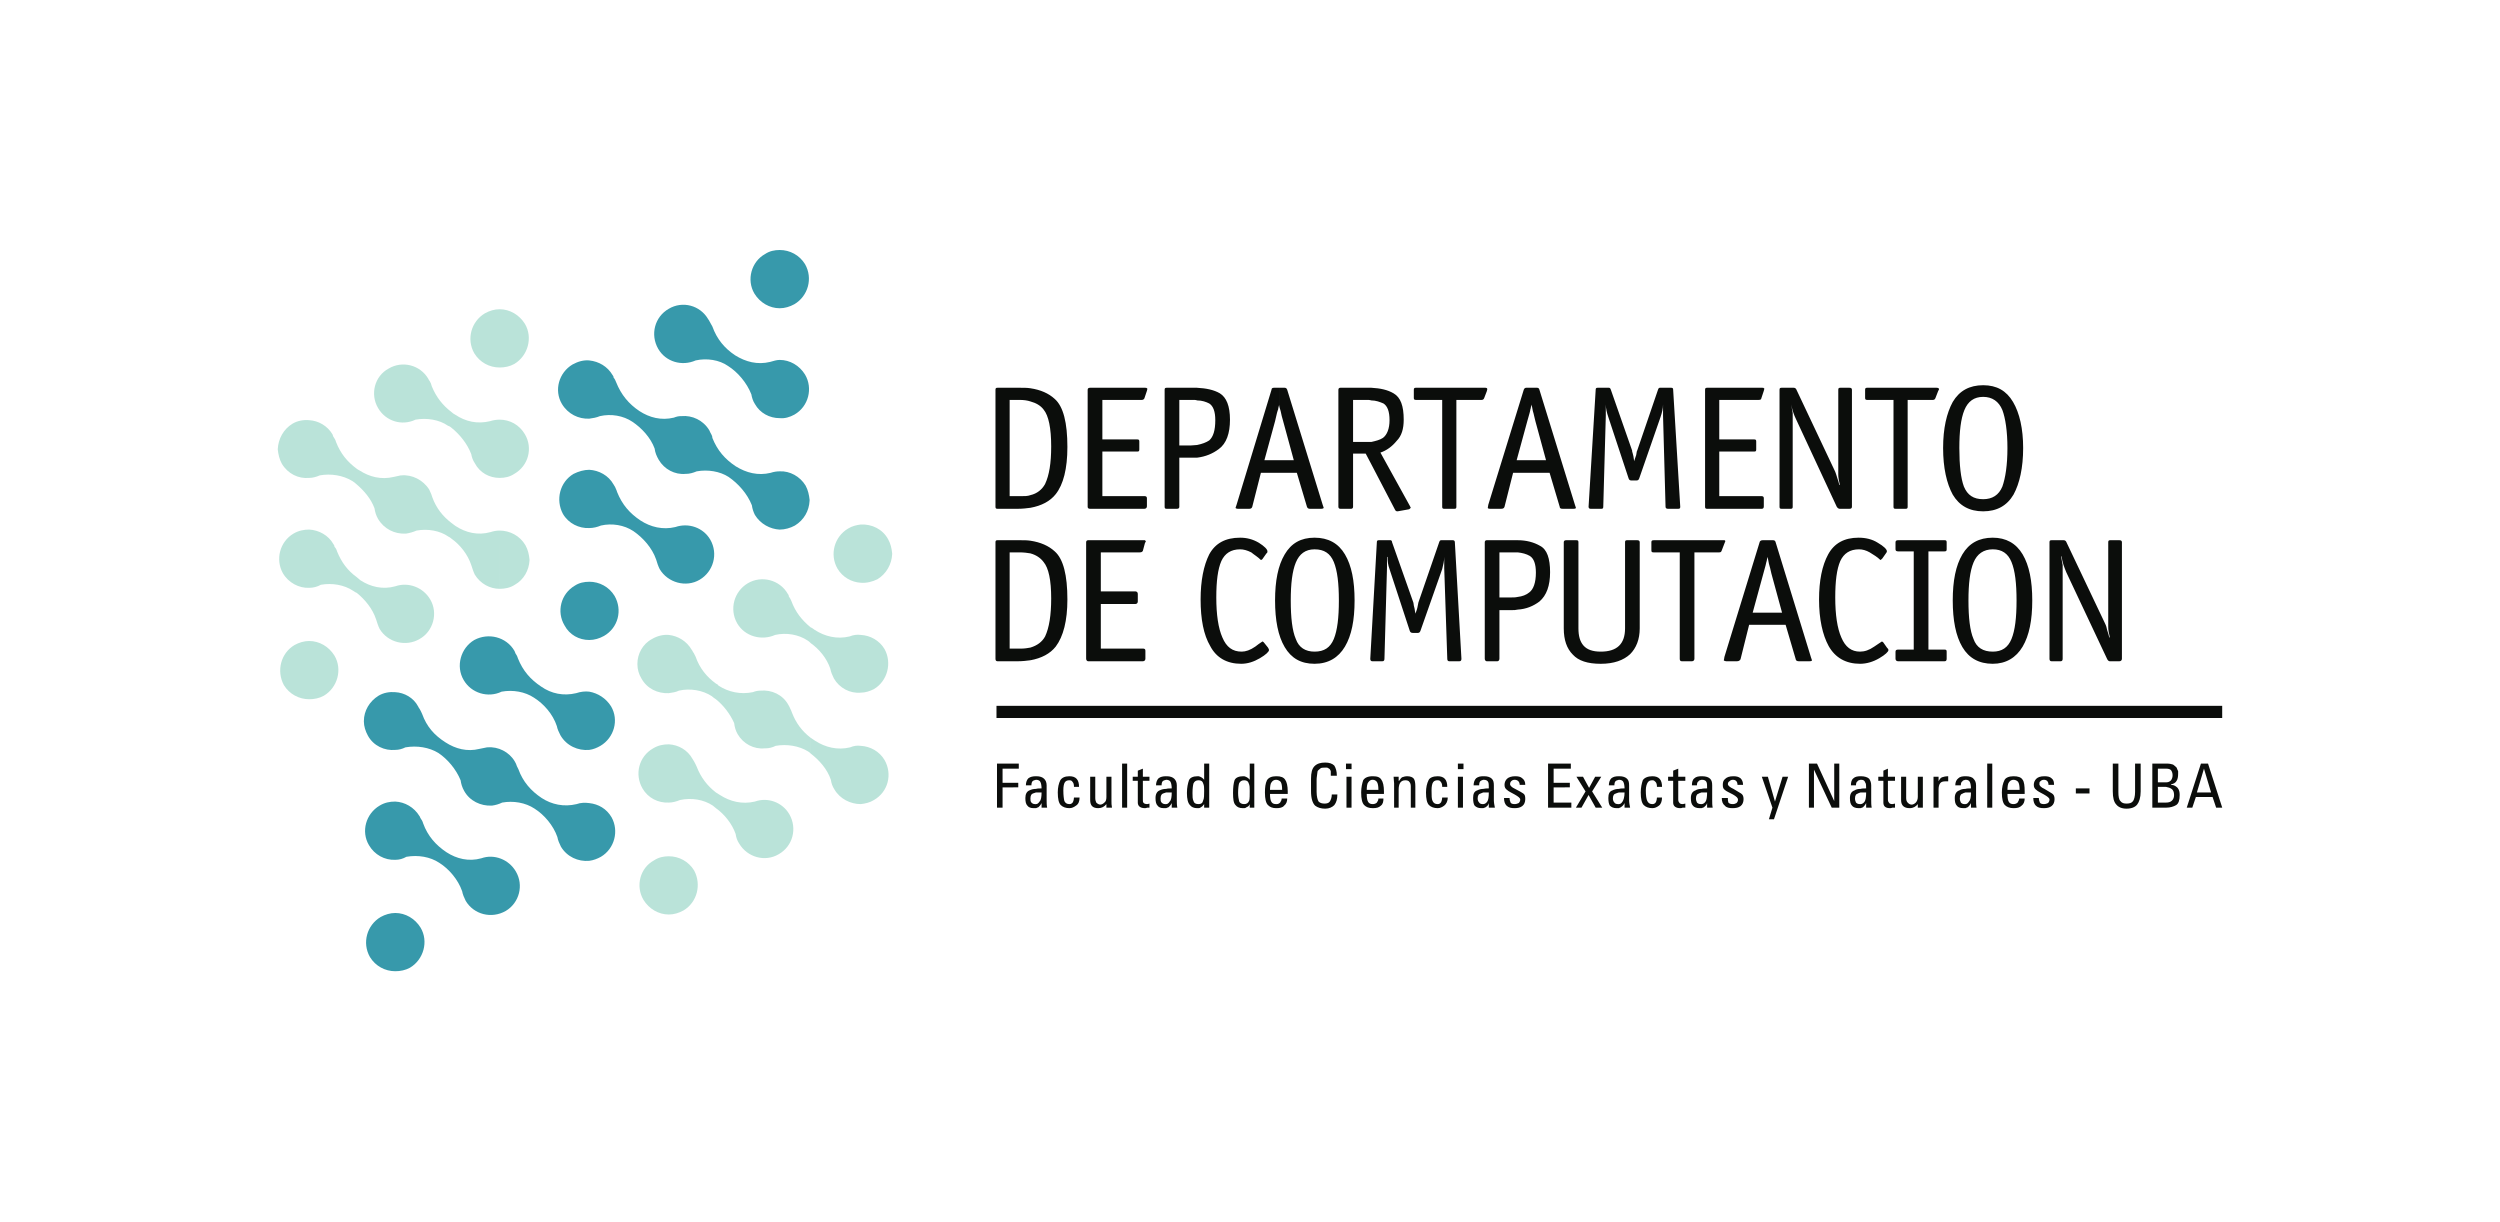 <svg width="450" height="220" viewBox="0 0 450 220" fill="none" xmlns="http://www.w3.org/2000/svg">
<path fill-rule="evenodd" clip-rule="evenodd" d="M89.932 95.503C91.757 95.503 93.579 96.421 94.585 98.15C95.035 98.969 95.219 99.791 95.311 100.702V100.887C95.219 102.615 94.305 104.348 92.664 105.259C91.845 105.808 90.843 105.989 89.936 105.989L89.932 95.503ZM89.932 86.023V75.537C91.757 75.537 93.486 76.452 94.493 78.184C95.945 80.647 95.127 83.836 92.575 85.293C91.757 85.843 90.843 86.023 89.932 86.023ZM89.932 66.15V55.663C91.757 55.663 93.486 56.67 94.493 58.306C95.945 60.77 95.035 64.051 92.575 65.512C91.757 65.969 90.843 66.15 89.932 66.15ZM88.291 95.779C88.84 95.599 89.382 95.503 89.932 95.503V105.989C88.199 105.989 86.469 105.078 85.467 103.437C85.194 102.892 85.01 102.25 84.825 101.705C84.191 99.791 82.819 98.059 81.271 96.963V94.139C81.543 94.323 81.724 94.504 82.001 94.684C83.822 95.872 86.012 96.421 88.291 95.779ZM89.932 55.663V66.15C88.106 66.15 86.377 65.235 85.371 63.594C83.915 61.047 84.825 57.857 87.288 56.393C88.106 55.936 89.017 55.663 89.932 55.663ZM89.932 75.537V86.023C88.106 86.023 86.377 85.112 85.467 83.38C85.102 82.834 84.917 82.284 84.825 81.743C84.095 79.825 82.731 78.184 81.271 77.001V74.172C81.452 74.353 81.724 74.537 81.909 74.626C83.822 75.906 85.921 76.359 88.199 75.813C88.749 75.633 89.382 75.537 89.932 75.537ZM81.271 96.963C81.09 96.783 80.902 96.69 80.725 96.598C79.172 95.503 76.987 95.142 74.981 95.503C74.339 95.779 73.705 95.96 73.067 96.052H72.974C71.057 96.144 69.144 95.233 68.053 93.409C67.687 92.771 67.503 92.129 67.41 91.495C66.777 89.762 65.501 88.305 64.221 87.207V84.382C64.314 84.475 64.498 84.567 64.679 84.659C66.504 85.843 68.598 86.388 70.877 85.843C71.334 85.751 71.699 85.658 72.153 85.566L72.244 85.57C74.159 85.386 76.168 86.388 77.259 88.121C77.352 88.394 77.532 88.671 77.624 88.94C77.717 89.124 77.717 89.305 77.809 89.49C78.535 91.495 79.718 92.951 81.271 94.139V96.963ZM81.271 74.172V77.001C81.09 76.817 80.902 76.724 80.633 76.632C79.08 75.537 76.802 75.176 74.796 75.537C72.333 76.724 69.416 75.813 68.053 73.443C66.592 70.979 67.41 67.698 69.966 66.334C72.429 64.874 75.615 65.692 77.078 68.155C77.167 68.34 77.255 68.52 77.352 68.609C77.532 68.885 77.624 69.159 77.717 69.523C78.535 71.529 79.718 72.985 81.271 74.172ZM64.221 106.719V103.895C64.406 104.076 64.679 104.256 64.863 104.441C66.68 105.624 68.875 106.174 71.15 105.532C73.52 104.713 76.168 105.721 77.443 107.902C78.9 110.366 77.985 113.647 75.526 115.019C73.067 116.475 69.781 115.653 68.325 113.19C68.053 112.649 67.868 112.006 67.687 111.461C67.049 109.543 65.681 107.902 64.221 106.719ZM64.221 87.207C63.949 86.934 63.675 86.753 63.399 86.573C61.758 85.566 59.575 85.205 57.566 85.566C56.928 85.843 56.291 86.023 55.652 86.023V75.633C57.293 75.721 58.934 76.632 59.849 78.184C59.937 78.365 59.937 78.549 60.029 78.638C60.21 78.915 60.394 79.183 60.482 79.552C61.305 81.647 62.492 83.106 64.221 84.382V87.207ZM64.221 103.895V106.719C63.949 106.631 63.768 106.447 63.584 106.354C61.943 105.259 59.752 104.898 57.751 105.259C57.112 105.624 56.382 105.808 55.652 105.808V95.322C57.386 95.414 59.115 96.329 60.029 97.966C60.117 98.059 60.21 98.243 60.21 98.424C60.394 98.604 60.575 98.88 60.667 99.246C61.486 101.252 62.581 102.708 64.221 103.895ZM55.652 125.863V115.38C57.478 115.38 59.206 116.383 60.21 118.024C61.67 120.487 60.76 123.768 58.297 125.229C57.478 125.686 56.563 125.863 55.652 125.863ZM55.652 86.023C53.739 86.208 51.825 85.297 50.73 83.471C50.276 82.653 50.093 81.739 50 80.921V80.828C50.093 79.006 51.003 77.274 52.644 76.267C53.554 75.725 54.65 75.537 55.652 75.633V86.023ZM55.652 95.322V105.808C53.831 105.897 51.917 104.898 50.911 103.165C49.543 100.702 50.361 97.513 52.824 96.052C53.739 95.503 54.741 95.322 55.652 95.322ZM55.652 115.38V125.863C53.831 125.863 52.098 124.952 51.095 123.315C49.727 120.76 50.546 117.57 53.009 116.11C53.831 115.653 54.741 115.38 55.652 115.38Z" fill="#BAE3D9"/>
<path fill-rule="evenodd" clip-rule="evenodd" d="M145.726 89.946V90.127C145.635 91.949 144.724 93.593 143.083 94.596C142.265 95.049 141.261 95.326 140.347 95.326V84.84C142.172 84.751 143.994 85.751 145 87.391C145.454 88.214 145.635 89.124 145.726 89.946ZM140.347 75.264V64.785C142.172 64.785 143.902 65.784 144.908 67.425C146.365 69.885 145.546 73.166 142.995 74.63C142.172 75.083 141.261 75.36 140.347 75.264ZM140.347 55.486V45C142.172 45 143.902 45.911 144.908 47.548C146.365 50.103 145.454 53.293 142.995 54.752C142.172 55.21 141.261 55.486 140.347 55.486ZM121.565 94.868C123.939 94.05 126.584 94.957 127.858 97.148C129.315 99.698 128.408 102.892 125.945 104.348C123.482 105.808 120.2 104.894 118.741 102.435C118.468 101.889 118.287 101.339 118.102 100.702C117.372 98.608 115.735 96.779 114.002 95.595C112.358 94.504 110.172 94.139 108.166 94.596C107.527 94.868 106.798 95.049 106.068 95.049V84.563C107.801 84.656 109.53 85.57 110.444 87.21C110.537 87.388 110.625 87.484 110.718 87.664C110.813 87.936 110.99 88.21 111.083 88.575C111.996 90.857 113.365 92.405 115.278 93.681C117.1 94.868 119.29 95.414 121.565 94.868ZM140.347 45V55.486C138.526 55.486 136.792 54.48 135.79 52.839C134.333 50.376 135.244 47.094 137.707 45.73C138.526 45.181 139.437 45 140.347 45ZM140.347 64.785C139.802 64.785 139.256 64.966 138.614 65.146C136.336 65.696 134.238 65.146 132.327 63.959C130.41 62.684 129.046 61.043 128.224 58.764C128.039 58.491 127.951 58.219 127.767 57.945C127.675 57.761 127.586 57.581 127.494 57.488C126.034 54.937 122.845 54.115 120.381 55.579C117.834 57.031 117.011 60.225 118.471 62.779C119.835 65.146 122.752 65.969 125.215 64.878C127.221 64.42 129.503 64.785 131.049 65.877C132.781 66.972 134.426 68.885 135.244 70.983C135.337 71.529 135.521 72.171 135.882 72.717C136.796 74.357 138.526 75.268 140.347 75.268V64.785ZM140.347 84.84C139.802 84.84 139.256 84.928 138.707 85.112C136.427 85.658 134.333 85.112 132.42 83.929C130.503 82.649 129.134 81.101 128.224 78.822C128.224 78.549 128.132 78.369 128.039 78.184C127.951 78 127.767 77.728 127.675 77.454C126.584 75.629 124.577 74.719 122.664 74.902H122.571C122.115 74.902 121.753 74.995 121.292 75.176C119.017 75.721 116.919 75.176 115.094 73.989C113.184 72.713 111.812 71.072 110.902 68.794C110.813 68.524 110.625 68.155 110.448 67.974C110.448 67.794 110.356 67.605 110.264 67.518C109.353 65.969 107.801 65.055 106.068 64.878V75.36C106.709 75.268 107.347 75.176 107.985 74.902C109.991 74.446 112.177 74.811 113.818 75.91C115.459 77.001 117.1 78.734 117.834 80.74C117.922 81.47 118.195 82.108 118.56 82.745C119.563 84.475 121.48 85.481 123.39 85.297H123.482C124.12 85.297 124.758 85.116 125.399 84.844C127.406 84.475 129.592 84.844 131.14 85.843C132.873 87.03 134.514 88.855 135.337 90.949C135.425 91.587 135.609 92.137 135.882 92.683C136.885 94.323 138.614 95.233 140.347 95.33V84.84ZM106.068 154.948V144.557C107.712 144.738 109.168 145.556 110.083 147.109C111.447 149.568 110.625 152.761 108.166 154.221C107.527 154.582 106.798 154.855 106.068 154.948ZM106.068 134.982V124.498C107.62 124.772 109.077 125.683 109.991 127.143C111.447 129.602 110.537 132.795 108.077 134.251C107.436 134.617 106.798 134.889 106.068 134.982ZM106.068 115.2C106.982 115.2 107.893 114.927 108.716 114.47C111.266 113.01 112.089 109.821 110.625 107.265C109.626 105.624 107.893 104.713 106.068 104.713V115.2ZM106.068 95.049C104.243 95.142 102.333 94.231 101.326 92.498C99.962 89.946 100.78 86.753 103.243 85.297C104.154 84.84 105.157 84.563 106.068 84.563V95.049ZM106.068 64.874V75.36C104.154 75.452 102.24 74.534 101.145 72.713C99.685 70.254 100.6 67.06 103.062 65.603C104.062 65.055 105.068 64.785 106.068 64.874ZM106.068 104.717V115.2C104.243 115.2 102.514 114.286 101.603 112.552C100.143 110.093 100.965 106.904 103.427 105.443C104.243 104.894 105.161 104.717 106.068 104.717ZM106.068 124.498C105.338 124.407 104.519 124.498 103.697 124.772C101.422 125.317 99.232 124.86 97.41 123.585C95.493 122.309 94.125 120.76 93.215 118.481C93.122 118.116 92.941 117.84 92.761 117.567C92.761 117.479 92.669 117.298 92.576 117.114C91.116 114.651 87.923 113.832 85.372 115.2C82.912 116.656 82.001 119.938 83.458 122.401C84.83 124.772 87.835 125.683 90.294 124.498C92.304 124.133 94.493 124.498 96.134 125.594C97.864 126.689 99.508 128.511 100.234 130.701C100.327 131.243 100.6 131.792 100.873 132.341C101.968 134.251 104.062 135.166 106.068 134.982V124.498ZM106.068 144.557V154.948C104.062 155.132 102.056 154.221 100.965 152.396C100.692 151.85 100.415 151.209 100.327 150.663C99.597 148.565 97.956 146.651 96.223 145.556C94.582 144.464 92.392 144.1 90.386 144.464C89.841 144.738 89.203 144.922 88.565 145.01H88.472C86.563 145.099 84.553 144.192 83.55 142.366C83.185 141.729 83.001 141.091 82.912 140.453C82.094 138.447 80.542 136.622 78.901 135.531C77.26 134.524 75.073 134.159 72.975 134.524C72.426 134.801 71.792 134.982 71.15 134.982V124.591C72.791 124.679 74.432 125.59 75.254 127.143C75.347 127.324 75.438 127.508 75.527 127.596C75.708 127.872 75.803 128.142 75.984 128.511C76.803 130.789 78.171 132.337 80.177 133.617C82.001 134.801 84.1 135.347 86.287 134.801C86.74 134.708 87.196 134.617 87.654 134.524H87.746C89.66 134.347 91.665 135.347 92.669 137.076C92.85 137.352 92.941 137.625 93.034 137.898C93.122 138.082 93.215 138.263 93.306 138.447C94.125 140.726 95.585 142.366 97.503 143.642C99.32 144.825 101.514 145.287 103.789 144.738C104.519 144.464 105.338 144.464 106.068 144.557ZM71.15 174.821V164.338C72.975 164.338 74.708 165.341 75.708 166.982C77.172 169.441 76.257 172.727 73.797 174.187C72.975 174.64 72.061 174.821 71.15 174.821ZM71.15 154.767C71.88 154.767 72.519 154.582 73.156 154.221C75.254 153.856 77.444 154.221 79.081 155.313C80.818 156.408 82.455 158.321 83.185 160.419C83.277 160.965 83.55 161.602 83.823 162.148C85.283 164.612 88.472 165.434 91.028 163.973C93.487 162.513 94.309 159.324 92.85 156.861C91.574 154.678 88.93 153.672 86.647 154.49C84.372 155.132 82.183 154.582 80.361 153.398C78.447 152.12 76.988 150.479 76.165 148.203C76.073 147.839 75.896 147.562 75.708 147.293C75.619 147.201 75.619 147.016 75.527 146.928C74.524 145.287 72.884 144.373 71.15 144.281V154.767ZM71.15 124.591V134.982C69.237 135.166 67.231 134.251 66.228 132.43C65.775 131.611 65.498 130.697 65.498 129.878V129.786C65.498 127.961 66.504 126.232 68.141 125.225C69.056 124.679 70.151 124.498 71.15 124.591ZM71.15 144.281V154.767C69.237 154.855 67.415 153.856 66.409 152.123C64.952 149.66 65.863 146.47 68.326 145.014C69.233 144.464 70.151 144.281 71.15 144.281ZM71.15 164.338V174.821C69.329 174.821 67.596 173.91 66.593 172.27C65.133 169.718 66.047 166.529 68.506 165.065C69.329 164.612 70.24 164.338 71.15 164.338Z" fill="#3799AB"/>
<path fill-rule="evenodd" clip-rule="evenodd" d="M154.937 134.251C156.67 134.347 158.307 135.258 159.221 136.806C160.678 139.358 159.859 142.551 157.304 144.007C156.578 144.464 155.759 144.645 154.937 144.738V134.251ZM160.589 99.607V99.791C160.497 101.524 159.586 103.253 157.945 104.26C157.035 104.713 155.939 104.986 154.937 104.894V94.411C156.943 94.32 158.856 95.23 159.859 97.055C160.317 97.878 160.497 98.696 160.589 99.607ZM154.937 124.679V114.286C156.67 114.377 158.307 115.292 159.221 116.84C160.589 119.303 159.767 122.585 157.304 124.042C156.578 124.407 155.755 124.679 154.937 124.679ZM153.023 134.524C153.657 134.251 154.299 134.159 154.937 134.251V144.738C153.111 144.738 151.198 143.823 150.195 142.094C149.83 141.545 149.65 140.999 149.553 140.36C148.92 138.447 147.455 136.806 145.907 135.623V132.795C146.183 132.976 146.457 133.16 146.729 133.341C148.555 134.524 150.741 135.073 153.023 134.524ZM154.937 94.411V104.894C153.296 104.806 151.652 103.895 150.741 102.343C149.285 99.791 150.195 96.602 152.654 95.142C153.389 94.684 154.207 94.504 154.937 94.411ZM154.937 114.286V124.679C153.023 124.86 151.106 123.861 150.103 122.128C149.83 121.579 149.553 120.944 149.465 120.395C148.827 118.481 147.455 116.84 145.907 115.745L145.911 112.921C146.183 113.01 146.364 113.194 146.637 113.375C148.462 114.558 150.652 115.108 152.931 114.558C153.569 114.286 154.299 114.193 154.937 114.286ZM145.911 135.623C145.818 135.531 145.638 135.347 145.453 135.254C143.812 134.251 141.627 133.89 139.62 134.251C139.075 134.524 138.437 134.704 137.795 134.704H137.614C135.697 134.889 133.788 133.89 132.78 132.153C132.415 131.519 132.235 130.878 132.147 130.152C131.417 128.507 130.23 126.958 128.861 125.863V123.039C129.045 123.127 129.226 123.22 129.319 123.404C131.139 124.587 133.326 125.044 135.521 124.587C135.973 124.403 136.427 124.314 136.884 124.314C138.89 124.129 140.896 125.044 141.899 126.866C142.083 127.143 142.172 127.415 142.264 127.596C142.357 127.776 142.448 127.961 142.537 128.233C143.266 130.148 144.362 131.608 145.911 132.795V135.623ZM145.911 112.921V115.745C145.726 115.564 145.546 115.38 145.365 115.292C143.724 114.197 141.534 113.832 139.528 114.286C137.069 115.38 134.056 114.562 132.689 112.191C131.232 109.64 132.143 106.447 134.606 104.986C137.069 103.53 140.351 104.348 141.807 106.9C141.899 106.992 141.992 107.176 141.992 107.357C142.172 107.63 142.357 107.906 142.445 108.176C143.175 110.182 144.358 111.645 145.911 112.921ZM128.861 145.468V142.64C129.134 142.82 129.315 142.912 129.587 143.097C131.413 144.28 133.603 144.825 135.882 144.28C138.16 143.458 140.804 144.369 142.079 146.563C143.54 149.11 142.722 152.304 140.166 153.76C137.703 155.22 134.51 154.309 133.058 151.85C132.689 151.301 132.508 150.755 132.415 150.113C131.778 148.292 130.41 146.563 128.861 145.468ZM128.861 125.867C128.589 125.683 128.315 125.502 128.131 125.317C126.491 124.226 124.211 123.861 122.206 124.314C121.661 124.591 121.018 124.679 120.385 124.768V114.286C122.026 114.47 123.574 115.38 124.485 116.929C124.576 117.021 124.665 117.201 124.757 117.386C124.942 117.567 125.034 117.932 125.211 118.205C125.941 120.303 127.22 121.851 128.861 123.039V125.867ZM128.861 142.64V145.468C128.68 145.287 128.496 145.191 128.315 145.014C126.674 143.916 124.485 143.551 122.387 144.007C121.749 144.28 121.018 144.464 120.385 144.464V133.978C122.114 134.071 123.758 134.982 124.665 136.622C124.757 136.806 124.854 136.899 124.942 137.076C125.122 137.352 125.215 137.625 125.399 137.99C126.13 139.904 127.313 141.456 128.861 142.64ZM120.385 164.612V154.129C122.206 154.129 123.935 155.039 124.942 156.68C126.306 159.232 125.487 162.425 123.024 163.882C122.206 164.338 121.296 164.612 120.385 164.612ZM120.385 124.772C118.379 124.86 116.461 123.949 115.458 122.128C115.005 121.398 114.732 120.487 114.732 119.573V119.484C114.732 117.751 115.642 115.926 117.372 115.016C118.283 114.474 119.377 114.197 120.385 114.286V124.772ZM120.385 133.978V144.464C118.47 144.557 116.646 143.646 115.642 141.91C114.183 139.358 115.005 136.165 117.557 134.708C118.468 134.159 119.377 133.978 120.385 133.978ZM120.385 154.129V164.612C118.559 164.612 116.827 163.612 115.823 161.971C114.367 159.508 115.186 156.223 117.737 154.859C118.559 154.309 119.47 154.129 120.385 154.129Z" fill="#BAE3D9"/>
<path fill-rule="evenodd" clip-rule="evenodd" d="M356.966 92.04V89.855C358.607 89.855 359.79 89.124 360.428 87.575C360.974 86.027 361.338 83.745 361.338 80.647C361.338 77.635 360.974 75.264 360.428 73.808C359.79 72.259 358.607 71.437 356.966 71.437V69.339C359.429 69.339 361.161 70.342 362.345 72.348C363.529 74.353 364.167 77.182 364.167 80.643C364.167 84.202 363.529 87.026 362.433 89.032C361.25 91.038 359.429 92.04 356.966 92.04ZM356.966 69.339V71.437C355.325 71.437 354.229 72.259 353.592 73.808C352.954 75.356 352.681 77.635 352.681 80.647C352.681 83.745 352.954 86.12 353.499 87.575C354.142 89.124 355.229 89.855 356.966 89.855V92.04C354.503 92.04 352.681 91.038 351.494 89.032C350.399 87.026 349.76 84.202 349.76 80.647C349.76 77.093 350.399 74.353 351.494 72.348C352.681 70.342 354.503 69.339 356.966 69.339ZM275.642 85.108V82.834H278.285L276.372 75.813C276.191 75.176 276.099 74.534 275.914 73.989C275.826 73.443 275.734 73.082 275.642 72.805V72.893V69.796H276.644C276.918 69.796 277.009 69.888 277.098 70.161L283.484 90.857L283.665 91.403C283.665 91.495 283.576 91.583 283.207 91.583H281.294C280.929 91.583 280.748 91.495 280.748 91.222L278.927 85.108H275.642ZM302.444 91.222C302.444 91.495 302.355 91.583 302.083 91.583H300.257C299.984 91.583 299.799 91.495 299.799 91.222L299.346 74.811V72.805C299.346 73.535 299.162 74.265 298.89 75.083L295.058 86.115C294.97 86.392 294.789 86.481 294.605 86.481H293.602C293.417 86.481 293.237 86.392 293.149 86.115L289.502 75.083C289.225 74.265 289.045 73.535 289.045 72.805V74.811L288.587 91.222C288.587 91.495 288.495 91.587 288.222 91.587L286.309 91.583C286.124 91.583 285.943 91.495 285.943 91.222L287.223 70.161C287.223 69.888 287.311 69.796 287.584 69.796H289.59C289.771 69.796 289.863 69.888 289.956 70.161L293.782 81.101C293.782 81.193 293.782 81.374 293.875 81.558C293.967 81.831 294.059 82.284 294.151 83.015C294.24 82.742 294.332 82.38 294.512 81.923C294.605 81.466 294.605 81.193 294.697 81.101L298.436 70.161C298.525 69.888 298.616 69.796 298.797 69.796H300.803C301.079 69.796 301.168 69.888 301.168 70.161L302.444 91.222ZM317.487 91.13C317.487 91.403 317.399 91.583 317.126 91.583H307.278C307.005 91.583 306.913 91.495 306.913 91.222V70.161C306.913 69.888 307.005 69.796 307.278 69.796H317.215C317.306 69.796 317.487 69.796 317.487 69.888C317.58 69.888 317.58 69.977 317.58 69.977L317.487 70.342L317.034 71.709C317.034 71.894 316.853 71.983 316.576 71.983H309.468V79.095H315.754C316.03 79.095 316.119 79.187 316.119 79.46V80.917C316.119 81.193 316.03 81.282 315.754 81.282H309.468V89.309H317.126C317.399 89.309 317.487 89.49 317.487 89.674V91.13ZM333.349 91.222C333.349 91.495 333.172 91.583 332.896 91.583H331.163C330.983 91.583 330.798 91.495 330.618 91.222L323.324 75.541C322.867 74.63 322.594 73.715 322.414 72.805C322.502 73.35 322.594 73.9 322.686 74.353V91.222C322.686 91.495 322.594 91.583 322.321 91.583H320.676C320.408 91.583 320.315 91.495 320.315 91.222V70.161C320.315 69.888 320.408 69.796 320.676 69.796H322.867C323.047 69.796 323.232 69.888 323.324 70.069L330.344 84.928C330.433 85.205 330.618 85.658 330.705 86.027C330.89 86.481 330.983 86.938 331.074 87.303H331.163C331.163 87.118 331.074 86.845 330.983 86.392C330.89 85.931 330.89 85.57 330.89 85.386V70.161C330.89 69.888 330.983 69.796 331.251 69.796H332.896C333.172 69.796 333.349 69.888 333.349 70.161V91.222ZM343.378 71.983V91.222C343.378 91.495 343.29 91.583 343.013 91.583H341.192C340.919 91.583 340.83 91.495 340.83 91.222V71.983H336.085C335.813 71.983 335.72 71.894 335.72 71.618V70.161C335.72 69.888 335.813 69.796 336.085 69.796H348.577C348.85 69.796 349.03 69.888 349.03 70.069L348.85 70.433L348.393 71.618C348.305 71.894 348.12 71.983 347.94 71.983H343.378ZM275.642 69.796V72.893C275.549 73.259 275.549 73.535 275.461 73.715C275.461 73.9 275.277 74.534 274.912 75.813L272.998 82.834H275.642V85.108H272.356L270.812 91.222C270.719 91.495 270.535 91.583 270.173 91.583H268.256C267.891 91.583 267.803 91.495 267.803 91.403L267.891 90.857L274.274 70.161C274.366 69.888 274.55 69.796 274.727 69.796H275.642ZM246.834 83.564V79.552C247.653 79.368 248.379 79.187 248.929 78.822C249.659 78.276 250.116 77.182 250.116 75.629C250.116 74.081 249.75 73.082 249.02 72.624C248.379 72.348 247.653 72.074 246.834 72.074V69.796C248.475 69.888 249.75 70.161 250.842 70.799C252.122 71.529 252.667 73.082 252.667 75.541C252.667 77.182 252.302 78.457 251.391 79.368C250.572 80.375 249.566 81.101 248.475 81.466L253.762 91.038L253.943 91.403C253.762 91.583 253.666 91.679 253.578 91.679L251.572 92.04C251.299 92.04 251.207 91.949 251.114 91.772L246.834 83.564ZM262.147 71.983V91.222C262.147 91.495 262.058 91.583 261.782 91.583H259.96C259.687 91.583 259.595 91.495 259.595 91.222V71.983H254.853C254.581 71.983 254.488 71.894 254.488 71.618V70.161C254.488 69.888 254.581 69.796 254.853 69.796H267.345C267.619 69.796 267.71 69.888 267.71 70.069L267.619 70.433L267.165 71.618C267.073 71.894 266.892 71.983 266.708 71.983H262.147ZM246.834 69.796V72.074C246.557 71.983 246.284 71.983 246.012 71.983H243.553V79.552H246.834V83.564L245.827 81.651H243.553V91.222C243.553 91.495 243.368 91.583 243.184 91.583H241.27C241.09 91.583 240.909 91.495 240.909 91.222V70.161C240.909 69.888 241.09 69.796 241.27 69.796H246.834ZM230.238 85.108V82.834H232.882L230.968 75.813C230.787 75.176 230.607 74.534 230.515 73.989C230.33 73.443 230.241 73.082 230.241 72.805V72.893V69.796H231.241C231.426 69.796 231.606 69.888 231.698 70.161L238.08 90.857L238.265 91.403C238.265 91.495 238.08 91.583 237.804 91.583H235.802C235.529 91.583 235.345 91.495 235.252 91.222L233.431 85.108H230.238ZM230.238 69.796V72.893C230.15 73.259 230.057 73.535 230.057 73.715C229.965 73.9 229.785 74.534 229.511 75.813L227.594 82.834H230.238V85.108H226.961L225.407 91.222C225.32 91.495 225.131 91.583 224.862 91.583H222.857C222.579 91.583 222.399 91.495 222.399 91.403L222.583 90.857L228.87 70.161C228.87 69.888 229.054 69.796 229.327 69.796H230.238ZM215.471 82.38V80.098C216.382 79.917 217.112 79.641 217.658 79.276C218.388 78.638 218.753 77.454 218.753 75.629C218.753 74.081 218.388 73.082 217.658 72.624C217.112 72.348 216.382 72.074 215.471 72.074V69.8C217.112 69.888 218.479 70.161 219.575 70.799C220.755 71.529 221.396 73.082 221.396 75.545C221.396 78.004 220.755 79.825 219.39 80.828C218.295 81.65 217.019 82.193 215.471 82.38ZM185.476 89.124C186.664 88.851 187.574 88.121 188.116 87.118C188.849 85.57 189.214 83.38 189.214 80.375C189.214 77.089 188.758 74.811 187.843 73.715C187.297 72.989 186.479 72.532 185.476 72.259V69.888C187.297 70.161 188.758 70.799 189.849 71.806C191.401 73.17 192.131 76.087 192.131 80.463C192.131 84.382 191.401 87.21 190.033 88.944C189.03 90.219 187.482 91.038 185.476 91.403V89.124ZM215.471 69.796V72.074C215.29 71.983 215.014 71.983 214.649 71.983H212.278V80.187H214.288C214.741 80.187 215.102 80.098 215.471 80.098V82.38H212.278V91.222C212.278 91.495 212.097 91.583 211.825 91.583H210.003C209.726 91.583 209.634 91.495 209.634 91.222V70.161C209.634 69.888 209.726 69.796 210.003 69.796H215.471ZM206.445 91.13C206.445 91.403 206.261 91.583 205.987 91.583H196.231C195.959 91.583 195.778 91.495 195.778 91.222V70.161C195.778 69.888 195.959 69.796 196.231 69.796H206.08C206.261 69.796 206.352 69.796 206.445 69.888L206.533 69.977L206.445 70.342L205.987 71.709C205.899 71.894 205.715 71.983 205.534 71.983H198.426V79.095H204.711C204.985 79.095 205.076 79.187 205.076 79.46V80.917C205.076 81.193 204.985 81.282 204.711 81.282H198.426V89.309H206.08C206.352 89.309 206.445 89.49 206.445 89.674V91.13ZM183.743 89.309C184.384 89.309 185.019 89.309 185.476 89.124V91.403C184.838 91.491 184.015 91.583 183.197 91.583H179.551C179.274 91.583 179.186 91.495 179.186 91.222V70.161C179.186 69.888 179.274 69.796 179.551 69.796H183.562C184.196 69.796 184.926 69.796 185.476 69.888V72.259C184.926 72.074 184.293 71.983 183.471 71.983H181.737V89.309H183.743Z" fill="#0B0D0B"/>
<path fill-rule="evenodd" clip-rule="evenodd" d="M396.714 143.458V142.64H397.994L396.714 138.359V137.445H397.444L400 145.375H398.905L398.262 143.458H396.714ZM396.714 137.445V138.359L395.438 142.64H396.714V143.458H395.257L394.616 145.375H393.616L396.168 137.445H396.714ZM389.878 145.375V144.464C390.336 144.464 390.697 144.373 390.969 144.096C391.242 143.823 391.334 143.458 391.334 143.097C391.334 142.547 391.154 142.182 390.881 142.001C390.608 141.821 390.336 141.725 389.878 141.636V140.818H389.97C390.336 140.818 390.608 140.638 390.789 140.449C390.969 140.177 391.066 139.907 391.066 139.542C391.066 139.177 390.969 138.901 390.789 138.632C390.608 138.447 390.336 138.359 389.878 138.359V137.445H390.058C390.516 137.445 390.881 137.536 391.154 137.625C391.427 137.81 391.611 137.99 391.792 138.171C391.884 138.447 391.977 138.628 392.064 138.808V139.266C392.064 139.812 391.977 140.273 391.792 140.541C391.611 140.906 391.242 141.091 390.789 141.183V141.271C391.334 141.271 391.699 141.548 391.977 141.821C392.249 142.182 392.342 142.547 392.342 143.097C392.342 144.007 392.157 144.645 391.699 144.918C391.242 145.194 390.608 145.375 389.97 145.375H389.878ZM389.878 137.445V138.359H388.418V140.818H389.878V141.636H388.418V144.464H389.878V145.375H387.419V137.445H389.878ZM362.434 145.468V144.738C362.712 144.738 362.984 144.645 363.164 144.464C363.345 144.188 363.438 144.007 363.438 143.735H364.44C364.44 144.284 364.26 144.738 363.895 145.01C363.53 145.375 363.077 145.468 362.434 145.468ZM362.434 142.912V142.182H363.53C363.53 141.456 363.438 140.999 363.253 140.726C363.077 140.541 362.799 140.36 362.434 140.36V139.723C363.253 139.723 363.803 139.904 364.075 140.36C364.352 140.726 364.44 141.456 364.44 142.459V142.912H362.434ZM367.907 145.468C367.264 145.468 366.811 145.375 366.446 145.01C366.173 144.738 365.992 144.284 365.992 143.642H366.992C366.992 144.007 367.088 144.192 367.177 144.464C367.264 144.645 367.542 144.738 367.907 144.738C368.179 144.738 368.452 144.645 368.633 144.553C368.818 144.373 368.909 144.192 368.909 143.916C368.909 143.642 368.544 143.37 367.907 143.005C367.264 142.64 366.811 142.459 366.538 142.182C366.266 142.001 366.081 141.729 366.081 141.271C366.081 140.818 366.266 140.449 366.538 140.177C366.811 139.904 367.264 139.723 367.999 139.723C368.54 139.723 368.998 139.812 369.274 140.088C369.64 140.36 369.727 140.726 369.727 141.271H368.729C368.729 140.726 368.452 140.36 367.907 140.36C367.633 140.36 367.449 140.449 367.264 140.638C367.088 140.726 367.088 140.906 367.088 141.183C367.088 141.364 367.357 141.729 367.999 142.001C368.633 142.366 369.09 142.64 369.362 142.824C369.64 143.005 369.82 143.277 369.82 143.823C369.82 144.373 369.64 144.829 369.274 145.099C368.909 145.375 368.452 145.468 367.907 145.468ZM373.651 141.914H376.111V142.824H373.651V141.914ZM380.302 137.445H381.309V142.547C381.309 143.37 381.398 143.919 381.674 144.192C381.943 144.553 382.312 144.645 382.765 144.645C383.315 144.645 383.676 144.553 383.953 144.192C384.134 143.916 384.314 143.37 384.314 142.547V137.445H385.321V142.459C385.321 143.555 385.048 144.373 384.683 144.829C384.314 145.283 383.676 145.56 382.765 145.56C381.943 145.56 381.309 145.283 380.944 144.829C380.491 144.373 380.302 143.555 380.302 142.459V137.445ZM362.434 139.723V140.36C362.069 140.36 361.797 140.541 361.612 140.818C361.432 140.999 361.343 141.548 361.343 142.182H362.434V142.912H361.343C361.343 143.642 361.432 144.096 361.612 144.373C361.801 144.645 362.069 144.738 362.434 144.738V145.468C361.797 145.468 361.251 145.283 360.886 144.918C360.521 144.553 360.336 143.823 360.336 142.64C360.336 141.729 360.521 140.999 360.794 140.449C360.978 139.996 361.612 139.723 362.434 139.723ZM353.777 145.468V144.738C354.05 144.738 354.23 144.553 354.411 144.284C354.684 144.007 354.776 143.458 354.776 142.64H353.777V142.001C354.05 141.914 354.411 141.914 354.776 141.914C354.776 141.456 354.684 140.999 354.596 140.818C354.504 140.541 354.23 140.36 353.865 140.36H353.777V139.723H353.865C354.504 139.723 355.049 139.907 355.23 140.177C355.506 140.449 355.691 140.818 355.691 141.364V144.007C355.691 144.464 355.691 144.918 355.78 145.375H354.776V144.553C354.596 144.918 354.411 145.103 354.23 145.283C354.046 145.375 353.954 145.375 353.777 145.468ZM358.608 145.375H357.697V137.445H358.608V145.375ZM353.777 139.723V140.36C353.5 140.449 353.32 140.449 353.228 140.638C353.043 140.726 352.955 140.999 352.955 141.271V141.364H351.952C351.952 140.818 352.133 140.36 352.502 140.088C352.77 139.812 353.228 139.723 353.777 139.723ZM353.777 142.001V142.64C353.593 142.732 353.409 142.732 353.32 142.824C352.955 142.912 352.77 143.189 352.77 143.735C352.77 144.007 352.863 144.284 352.955 144.464C353.135 144.645 353.32 144.738 353.593 144.738H353.777V145.468H353.412C352.77 145.468 352.409 145.283 352.225 145.01C351.952 144.738 351.86 144.284 351.86 143.642C351.86 142.912 352.137 142.459 352.678 142.275C352.955 142.094 353.32 142.001 353.777 142.001ZM334.903 145.468V144.738C335.175 144.738 335.453 144.553 335.633 144.284C335.814 144.007 335.906 143.458 335.906 142.64H334.903V142.001C335.175 141.914 335.54 141.914 335.906 141.914C335.906 141.456 335.906 140.999 335.721 140.818C335.633 140.541 335.452 140.36 334.995 140.36H334.903V139.723H334.995C335.633 139.723 336.178 139.907 336.451 140.177C336.636 140.449 336.816 140.818 336.816 141.364V144.007C336.816 144.464 336.816 144.918 336.908 145.375H335.906V144.553C335.721 144.918 335.54 145.103 335.36 145.283C335.264 145.375 335.087 145.375 334.903 145.468ZM339.007 139.812V138.72L339.825 138.359V139.812H341.101V140.541H339.825V143.916C339.825 144.192 339.918 144.373 340.009 144.464C340.098 144.645 340.282 144.738 340.647 144.738L341.101 144.645V145.375H340.647C340.462 145.468 340.282 145.468 340.194 145.468C339.368 145.468 339.007 145.099 339.007 144.464V140.541H338.092V139.812H339.007ZM345.205 139.812H346.115V145.375H345.205V144.738C344.843 145.194 344.386 145.468 343.744 145.468C342.746 145.468 342.196 145.01 342.196 144.007V139.812H343.111V143.642C343.111 144.007 343.199 144.284 343.379 144.464C343.564 144.645 343.744 144.829 344.109 144.829C344.386 144.829 344.655 144.645 344.843 144.464C345.02 144.284 345.205 143.916 345.205 143.458V139.812ZM348.943 140.638C349.124 140.273 349.309 139.996 349.581 139.907C349.854 139.815 350.219 139.723 350.676 139.723V140.638H350.219C349.761 140.638 349.396 140.726 349.216 140.999C349.031 141.271 348.943 141.636 348.943 142.094V145.375H348.033V139.812H348.943V140.638ZM334.903 139.723V140.36C334.63 140.449 334.445 140.449 334.353 140.638C334.173 140.726 334.08 140.999 334.08 141.271V141.364H333.169C333.169 140.818 333.262 140.36 333.623 140.088C333.899 139.812 334.353 139.723 334.903 139.723ZM334.903 142.001V142.64C334.722 142.732 334.538 142.732 334.445 142.824C334.08 142.912 333.899 143.189 333.899 143.735C333.899 144.007 333.988 144.284 334.08 144.464C334.265 144.645 334.445 144.738 334.81 144.738H334.903V145.468H334.538C333.988 145.468 333.534 145.283 333.354 145.01C333.081 144.738 332.989 144.284 332.989 143.642C332.989 142.912 333.262 142.459 333.812 142.275C334.08 142.094 334.445 142.001 334.903 142.001ZM306.275 145.468V144.738C306.549 144.738 306.821 144.553 307.006 144.284C307.186 144.007 307.278 143.458 307.278 142.64H306.275V142.001C306.549 141.914 306.917 141.914 307.278 141.914C307.278 141.456 307.278 140.999 307.186 140.818C307.094 140.541 306.821 140.36 306.368 140.36H306.275V139.723H306.368C307.094 139.723 307.551 139.907 307.824 140.177C308.101 140.449 308.193 140.818 308.193 141.364V144.007C308.193 144.464 308.193 144.918 308.281 145.375H307.278V144.553C307.186 144.918 306.917 145.103 306.729 145.283C306.641 145.375 306.456 145.375 306.275 145.468ZM311.836 145.468C311.29 145.468 310.744 145.375 310.468 145.01C310.103 144.738 309.922 144.284 309.922 143.642H311.017C311.017 144.007 311.017 144.192 311.11 144.464C311.286 144.645 311.471 144.738 311.928 144.738C312.201 144.738 312.381 144.645 312.566 144.553C312.75 144.373 312.838 144.192 312.838 143.916C312.838 143.642 312.566 143.37 311.928 143.005C311.286 142.64 310.744 142.459 310.468 142.182C310.195 142.001 310.103 141.729 310.103 141.271C310.103 140.818 310.195 140.449 310.56 140.177C310.833 139.904 311.286 139.723 312.016 139.723C312.566 139.723 312.931 139.812 313.296 140.088C313.569 140.36 313.749 140.726 313.749 141.271H312.75C312.75 140.726 312.473 140.36 311.928 140.36C311.655 140.36 311.475 140.449 311.29 140.638C311.11 140.726 311.017 140.906 311.017 141.183C311.017 141.364 311.382 141.729 312.016 142.001C312.658 142.366 313.116 142.64 313.388 142.824C313.661 143.005 313.842 143.277 313.842 143.823C313.842 144.373 313.657 144.829 313.296 145.099C312.931 145.375 312.473 145.468 311.836 145.468ZM319.494 144.284L320.862 139.815L321.865 139.812L319.313 147.47H318.403L319.037 145.375L317.127 139.812H318.218L319.494 144.284ZM331.071 137.445V145.375H329.708L326.515 138.536V145.375H325.604V137.445H327.06L330.161 144.192V137.445H331.071ZM306.275 139.723V140.36C305.999 140.449 305.822 140.449 305.73 140.638C305.545 140.726 305.454 140.999 305.454 141.271V141.364H304.547C304.547 140.818 304.634 140.36 305 140.088C305.273 139.812 305.73 139.723 306.275 139.723ZM306.275 142.001V142.64C306.095 142.732 305.91 142.732 305.822 142.824C305.457 142.912 305.273 143.189 305.273 143.735C305.273 144.007 305.365 144.284 305.457 144.464C305.634 144.645 305.822 144.738 306.184 144.738H306.275V145.468H305.91C305.365 145.468 304.908 145.283 304.723 145.01C304.45 144.738 304.358 144.284 304.358 143.642C304.358 142.912 304.634 142.459 305.18 142.275C305.457 142.094 305.822 142.001 306.275 142.001ZM291.412 145.468V144.738C291.689 144.738 291.874 144.553 292.054 144.284C292.235 144.007 292.42 143.458 292.42 142.64H291.412V142.001C291.689 141.914 292.054 141.914 292.42 141.914C292.42 141.456 292.327 140.999 292.235 140.818C292.142 140.541 291.874 140.36 291.412 140.36V139.723H291.509C292.142 139.723 292.6 139.907 292.872 140.177C293.15 140.449 293.238 140.818 293.238 141.364V144.007C293.238 144.464 293.33 144.918 293.418 145.375H292.42V144.553C292.235 144.918 292.054 145.103 291.777 145.283C291.689 145.375 291.505 145.375 291.412 145.468ZM298.252 141.636C298.252 141.183 298.16 140.906 297.98 140.726C297.795 140.541 297.706 140.449 297.43 140.449C297.065 140.449 296.792 140.541 296.611 140.814C296.431 141.091 296.246 141.548 296.246 142.275C296.246 143.189 296.339 143.823 296.519 144.188C296.704 144.553 296.976 144.738 297.43 144.738C297.706 144.738 297.887 144.645 298.072 144.373C298.16 144.188 298.252 143.823 298.252 143.555H299.163C299.163 144.192 298.982 144.738 298.613 145.01C298.252 145.283 297.887 145.468 297.43 145.468C296.796 145.468 296.246 145.283 295.881 144.918C295.52 144.553 295.335 143.823 295.335 142.64C295.335 141.729 295.52 140.999 295.7 140.449C295.974 139.996 296.611 139.723 297.43 139.723C298.617 139.723 299.167 140.36 299.167 141.636H298.252ZM301.169 139.812V138.72L302.084 138.359V139.812H303.359V140.541H302.084V143.916C302.084 144.192 302.172 144.373 302.264 144.464C302.352 144.645 302.537 144.738 302.902 144.738L303.359 144.645V145.375H302.902C302.717 145.468 302.537 145.468 302.449 145.468C301.626 145.468 301.169 145.099 301.169 144.464V140.541H300.258V139.812H301.169ZM291.412 139.723V140.36C291.144 140.449 290.959 140.449 290.779 140.638C290.686 140.726 290.594 140.999 290.594 141.271V141.364H289.591C289.591 140.818 289.772 140.36 290.048 140.088C290.413 139.812 290.779 139.723 291.412 139.723ZM291.412 142.001V142.64C291.144 142.732 291.051 142.732 290.866 142.824C290.502 142.912 290.322 143.189 290.322 143.735C290.322 144.007 290.413 144.284 290.594 144.464C290.686 144.645 290.959 144.738 291.231 144.738H291.412V145.468H290.959C290.413 145.468 290.048 145.283 289.772 145.01C289.595 144.738 289.503 144.284 289.503 143.642C289.503 142.912 289.683 142.459 290.233 142.275C290.594 142.094 290.959 142.001 291.412 142.001ZM266.981 145.468V144.738C267.254 144.738 267.531 144.553 267.707 144.284C267.896 144.007 267.985 143.458 267.985 142.64H266.981V142.001C267.346 141.914 267.62 141.914 267.985 141.914C267.985 141.456 267.985 140.999 267.896 140.818C267.804 140.541 267.531 140.36 267.074 140.36H266.981V139.723H267.166C267.804 139.723 268.261 139.907 268.534 140.177C268.807 140.449 268.895 140.818 268.895 141.364V144.007C268.895 144.464 268.987 144.918 269.08 145.375H267.985V144.553C267.896 144.918 267.707 145.103 267.435 145.283C267.346 145.375 267.166 145.375 266.981 145.468ZM272.634 145.468C271.996 145.468 271.543 145.375 271.174 145.01C270.9 144.738 270.72 144.284 270.72 143.642H271.723C271.723 144.007 271.811 144.192 271.904 144.464C271.996 144.645 272.269 144.738 272.634 144.738C272.907 144.738 273.184 144.645 273.364 144.553C273.545 144.373 273.641 144.192 273.641 143.916C273.641 143.642 273.272 143.37 272.634 143.005C271.996 142.64 271.543 142.459 271.266 142.182C270.993 142.001 270.813 141.729 270.813 141.271C270.813 140.818 270.993 140.449 271.266 140.177C271.543 139.904 272.089 139.723 272.722 139.723C273.272 139.723 273.73 139.812 274.002 140.088C274.367 140.36 274.548 140.726 274.548 141.271H273.545C273.545 140.726 273.184 140.36 272.634 140.36C272.361 140.36 272.176 140.449 271.996 140.638C271.904 140.726 271.811 140.906 271.811 141.183C271.811 141.364 272.089 141.729 272.722 142.001C273.452 142.366 273.91 142.64 274.182 142.824C274.459 143.005 274.548 143.277 274.548 143.823C274.548 144.373 274.367 144.829 274.002 145.099C273.637 145.375 273.184 145.468 272.634 145.468ZM278.651 145.375V137.445H282.751V138.359H279.654V140.906H282.571V141.725L279.654 141.729V144.464H282.843V145.375H278.651ZM288.403 145.375H287.22L285.944 143.097L284.669 145.375H283.666L285.399 142.459L283.758 139.815L284.942 139.812L286.037 141.821L287.131 139.812H288.227L286.582 142.459L288.403 145.375ZM266.981 139.723V140.36C266.801 140.449 266.616 140.449 266.435 140.638C266.344 140.726 266.251 140.999 266.251 141.271V141.364H265.248C265.248 140.818 265.433 140.36 265.702 140.088C266.07 139.812 266.435 139.723 266.981 139.723ZM266.981 142.001V142.64C266.801 142.732 266.709 142.732 266.524 142.824C266.159 142.912 265.979 143.189 265.979 143.735C265.979 144.007 266.07 144.284 266.255 144.464C266.344 144.645 266.616 144.738 266.889 144.738H266.981V145.468H266.616C266.07 145.468 265.706 145.283 265.433 145.01C265.248 144.738 265.161 144.284 265.161 143.642C265.161 142.912 265.341 142.459 265.887 142.275C266.251 142.094 266.616 142.001 266.981 142.001ZM247.104 145.468V144.738C247.38 144.738 247.654 144.645 247.834 144.464C248.019 144.188 248.111 144.007 248.111 143.735H249.017C249.017 144.284 248.93 144.738 248.564 145.01C248.199 145.375 247.745 145.468 247.104 145.468ZM247.104 142.912V142.182H248.111C248.111 141.456 248.019 140.999 247.834 140.726C247.654 140.541 247.469 140.36 247.104 140.36V139.723C247.926 139.723 248.384 139.904 248.656 140.36C248.93 140.726 249.11 141.456 249.11 142.459V142.912H247.104ZM253.943 145.375V141.548C253.943 141.183 253.851 140.906 253.671 140.726C253.579 140.541 253.306 140.449 252.941 140.449C252.488 140.449 252.214 140.638 252.03 140.906C251.845 141.183 251.758 141.636 251.758 142.09V145.375H250.939V140.999C250.939 140.638 250.847 140.273 250.847 139.815L251.758 139.812V140.541H251.845C252.03 140.273 252.214 139.996 252.391 139.904C252.668 139.812 252.941 139.723 253.306 139.723C253.851 139.723 254.308 139.904 254.493 140.177C254.673 140.449 254.762 140.906 254.762 141.548V145.375H253.943ZM259.596 141.636C259.596 141.183 259.507 140.906 259.323 140.726C259.231 140.541 259.051 140.449 258.773 140.449C258.408 140.449 258.14 140.541 257.955 140.814C257.775 141.091 257.679 141.548 257.679 142.275C257.679 143.189 257.679 143.823 257.866 144.188C258.047 144.553 258.32 144.738 258.773 144.738C259.051 144.738 259.231 144.645 259.416 144.373C259.504 144.188 259.596 143.823 259.596 143.555H260.599C260.599 144.192 260.326 144.738 259.961 145.01C259.596 145.283 259.231 145.468 258.773 145.468C258.14 145.468 257.59 145.283 257.225 144.918C256.86 144.553 256.679 143.823 256.679 142.64C256.679 141.729 256.86 140.999 257.133 140.449C257.318 139.996 257.955 139.723 258.773 139.723C259.961 139.723 260.507 140.36 260.507 141.636H259.596ZM263.335 145.375H262.42V139.812H263.335V145.375ZM262.42 137.445H263.427V138.447H262.42V137.445ZM247.104 139.723V140.36H247.015C246.743 140.36 246.47 140.541 246.285 140.818C246.104 140.999 246.013 141.548 246.013 142.182H247.104V142.912H246.013C246.013 143.642 246.104 144.096 246.285 144.373C246.47 144.645 246.743 144.738 247.104 144.738V145.468C246.378 145.468 245.924 145.283 245.559 144.918C245.194 144.553 245.01 143.823 245.01 142.64C245.01 141.729 245.194 140.999 245.374 140.449C245.652 139.996 246.193 139.723 247.104 139.723ZM229.693 145.468V144.738H229.786C230.058 144.738 230.239 144.645 230.423 144.464C230.608 144.188 230.696 144.007 230.696 143.735H231.699C231.699 144.284 231.514 144.738 231.149 145.01C230.877 145.375 230.331 145.468 229.786 145.468H229.693ZM229.693 142.912V142.182H230.784C230.784 141.456 230.696 140.999 230.516 140.726C230.331 140.541 230.058 140.36 229.693 140.36V139.723H229.786C230.516 139.723 231.061 139.907 231.334 140.36C231.607 140.726 231.792 141.456 231.792 142.459V142.912H229.693ZM239.542 139.631V138.901C239.542 138.72 239.45 138.628 239.357 138.447C239.265 138.359 239.085 138.267 238.9 138.171H238.442C238.081 138.171 237.809 138.171 237.624 138.359C237.444 138.536 237.259 138.632 237.17 138.808C237.17 138.993 237.079 139.177 237.079 139.451C237.079 139.631 236.99 139.904 236.99 140.36V142.547C236.99 143.37 237.17 144.007 237.351 144.284C237.624 144.553 237.989 144.645 238.446 144.645C238.811 144.645 239.176 144.553 239.357 144.284C239.542 144.007 239.722 143.555 239.722 143.005H240.726C240.726 143.823 240.541 144.464 240.176 144.918C239.815 145.283 239.265 145.56 238.535 145.56C237.809 145.56 237.17 145.375 236.714 145.01C236.261 144.553 235.983 143.735 235.983 142.366V140.18C235.983 139.086 236.168 138.359 236.622 137.901C237.079 137.445 237.716 137.26 238.535 137.26C239.265 137.26 239.815 137.445 240.176 137.81C240.452 138.267 240.633 138.808 240.633 139.631H239.542ZM243.276 145.375H242.366V139.812H243.276V145.375ZM242.278 137.445H243.28V138.447H242.278V137.445ZM229.693 139.723V140.36C229.328 140.36 229.055 140.541 228.875 140.818C228.69 140.999 228.599 141.548 228.599 142.182H229.693V142.912H228.599C228.599 143.642 228.69 144.096 228.875 144.373C229.055 144.645 229.328 144.738 229.693 144.738V145.468C229.055 145.468 228.599 145.283 228.237 144.918C227.868 144.553 227.688 143.823 227.688 142.64C227.688 141.729 227.78 140.999 228.053 140.449C228.325 139.996 228.875 139.723 229.693 139.723ZM223.949 145.468V144.738C224.406 144.738 224.679 144.553 224.863 144.096C224.952 143.735 224.952 143.097 224.952 142.366C224.952 141.821 224.952 141.364 224.771 140.999C224.679 140.634 224.406 140.449 223.949 140.449V139.719C224.314 139.812 224.679 139.996 224.955 140.36V137.445H225.774V145.375H224.952V144.738C224.863 145.01 224.679 145.194 224.406 145.283C224.314 145.375 224.134 145.468 223.949 145.468ZM223.949 139.723V140.449C223.495 140.449 223.223 140.638 223.038 140.999C222.949 141.271 222.858 141.914 222.858 142.732C222.858 143.37 222.949 143.827 223.038 144.192C223.126 144.553 223.495 144.738 223.949 144.738V145.468H223.676C223.126 145.468 222.673 145.283 222.4 144.918C222.035 144.553 221.947 143.827 221.947 142.732C221.947 141.729 222.035 140.999 222.215 140.453C222.4 139.996 222.949 139.723 223.768 139.723H223.949ZM215.745 145.468V144.738C216.198 144.738 216.474 144.553 216.563 144.096C216.748 143.735 216.748 143.097 216.748 142.366C216.748 141.821 216.748 141.364 216.563 140.999C216.474 140.634 216.198 140.449 215.745 140.449V139.719C216.106 139.812 216.474 139.996 216.748 140.36V137.445H217.659V145.375H216.748V144.738C216.563 145.01 216.383 145.194 216.198 145.283C216.106 145.375 215.93 145.468 215.745 145.468ZM215.745 139.723V140.449C215.287 140.449 215.015 140.638 214.834 140.999C214.746 141.271 214.65 141.914 214.65 142.732C214.65 143.37 214.65 143.827 214.834 144.192C214.922 144.553 215.2 144.738 215.745 144.738V145.468H215.472C214.922 145.468 214.465 145.283 214.196 144.918C213.831 144.553 213.646 143.827 213.646 142.732C213.646 141.729 213.831 140.999 214.011 140.453C214.196 139.996 214.742 139.723 215.561 139.723H215.745ZM209.908 145.468V144.738C210.185 144.738 210.365 144.553 210.546 144.284C210.822 144.007 210.911 143.458 210.911 142.64H209.908V142.001C210.185 141.914 210.546 141.914 210.911 141.914C210.911 141.456 210.822 140.999 210.731 140.818C210.642 140.541 210.365 140.36 209.911 140.36V139.723H210C210.642 139.723 211.096 139.907 211.372 140.177C211.641 140.449 211.826 140.818 211.826 141.364V144.007C211.826 144.464 211.826 144.918 211.918 145.375H210.911V144.553C210.731 144.918 210.546 145.103 210.365 145.283C210.185 145.375 210.092 145.375 209.908 145.468ZM209.908 139.723V140.36C209.635 140.449 209.455 140.449 209.27 140.638C209.177 140.726 209.09 140.999 209.09 141.271V141.364H208.083C208.083 140.818 208.271 140.36 208.544 140.088C208.905 139.812 209.362 139.723 209.908 139.723ZM209.908 142.001V142.64C209.727 142.732 209.546 142.732 209.362 142.824C209.09 142.912 208.905 143.189 208.905 143.735C208.905 144.007 208.905 144.284 209.09 144.464C209.27 144.645 209.455 144.738 209.727 144.738H209.911V145.468H209.455C208.909 145.468 208.544 145.283 208.359 145.01C208.087 144.738 207.994 144.284 207.994 143.642C207.994 142.912 208.271 142.459 208.724 142.275C209.09 142.094 209.455 142.001 209.908 142.001ZM186.48 145.468V144.738C186.756 144.738 186.933 144.553 187.118 144.284C187.391 144.007 187.483 143.458 187.483 142.64H186.48V142.001C186.756 141.914 187.118 141.914 187.483 141.914C187.483 141.456 187.391 140.999 187.298 140.818C187.206 140.541 186.933 140.36 186.48 140.36V139.723H186.568C187.206 139.723 187.663 139.907 187.94 140.177C188.213 140.449 188.394 140.818 188.394 141.364V144.007C188.394 144.464 188.394 144.918 188.485 145.375H187.483V144.553C187.298 144.918 187.118 145.103 186.933 145.283C186.756 145.375 186.665 145.375 186.48 145.468ZM193.315 141.636C193.315 141.183 193.228 140.906 193.043 140.726C192.95 140.541 192.77 140.449 192.497 140.449C192.132 140.449 191.856 140.541 191.675 140.814C191.495 141.091 191.402 141.548 191.402 142.275C191.402 143.189 191.495 143.823 191.587 144.188C191.763 144.553 192.04 144.738 192.497 144.738C192.77 144.738 192.95 144.645 193.135 144.373C193.228 144.188 193.315 143.823 193.315 143.555H194.323C194.323 144.192 194.134 144.738 193.684 145.01C193.315 145.283 192.95 145.468 192.497 145.468C191.856 145.468 191.31 145.283 190.945 144.918C190.58 144.553 190.4 143.823 190.4 142.64C190.4 141.729 190.58 140.999 190.856 140.449C191.13 139.996 191.675 139.723 192.497 139.723C193.684 139.723 194.226 140.36 194.226 141.636H193.315ZM199.153 139.812H200.063V144.192C200.063 144.553 200.063 144.918 200.156 145.375H199.153V144.738C198.788 145.194 198.33 145.468 197.693 145.468C196.689 145.468 196.232 145.01 196.232 144.007V139.812H197.147V143.642C197.147 144.007 197.239 144.284 197.331 144.464C197.508 144.645 197.784 144.829 198.058 144.829C198.33 144.829 198.603 144.645 198.788 144.464C199.06 144.284 199.153 143.916 199.153 143.458V139.812ZM202.888 145.375H201.977V137.445H202.888V145.375ZM204.805 139.812V138.72L205.716 138.359V139.812H206.903V140.541H205.716V143.916C205.716 144.192 205.716 144.373 205.808 144.464C205.896 144.645 206.173 144.738 206.538 144.738L206.903 144.645V145.375H206.538C206.262 145.468 206.173 145.468 206.081 145.468C205.258 145.468 204.805 145.099 204.805 144.464V140.541H203.89V139.812H204.805ZM179.459 145.375V137.445H183.383V138.359H180.462V140.906H183.287V141.725L180.462 141.729V145.375H179.459ZM186.48 139.723V140.36C186.207 140.449 186.022 140.449 185.842 140.638C185.75 140.726 185.657 140.999 185.657 141.271V141.364H184.659C184.659 140.818 184.835 140.36 185.112 140.088C185.477 139.812 185.935 139.723 186.48 139.723ZM186.48 142.001V142.64C186.3 142.732 186.115 142.732 185.935 142.824C185.657 142.912 185.477 143.189 185.477 143.735C185.477 144.007 185.477 144.284 185.657 144.464C185.842 144.645 186.022 144.738 186.3 144.738H186.48V145.468H186.022C185.477 145.468 185.112 145.283 184.927 145.01C184.659 144.738 184.566 144.284 184.566 143.642C184.566 142.912 184.835 142.459 185.292 142.275C185.657 142.094 186.022 142.001 186.48 142.001Z" fill="#0B0D0B"/>
<path fill-rule="evenodd" clip-rule="evenodd" d="M179.367 127.05H399.995V129.241H179.367V127.05Z" fill="#0B0D0B"/>
<path fill-rule="evenodd" clip-rule="evenodd" d="M358.698 119.481V117.294C360.339 117.294 361.431 116.564 362.068 115.019C362.707 113.467 362.979 111.188 362.979 108.087C362.979 104.99 362.707 102.708 362.068 101.159C361.431 99.611 360.339 98.88 358.698 98.88V96.783C361.066 96.783 362.891 97.785 364.078 99.791C365.261 101.797 365.807 104.533 365.807 108.087C365.807 111.641 365.261 114.377 364.078 116.387C362.891 118.389 361.066 119.481 358.698 119.481ZM381.946 118.57C381.946 118.846 381.762 119.027 381.489 119.027H379.756C379.575 119.027 379.394 118.846 379.303 118.662L371.917 102.98C371.552 102.07 371.187 101.159 371.095 100.156H371.006C371.095 100.794 371.187 101.252 371.279 101.705V118.57C371.279 118.846 371.187 119.027 370.914 119.027H369.273C369.001 119.027 368.908 118.846 368.908 118.57V97.605C368.908 97.328 369.001 97.239 369.273 97.239H371.46C371.641 97.239 371.825 97.328 371.917 97.513L378.934 112.283C379.118 112.649 379.21 113.01 379.299 113.467C379.483 113.924 379.575 114.377 379.664 114.742H379.756C379.756 114.558 379.664 114.193 379.575 113.832C379.483 113.375 379.483 113.01 379.483 112.736V97.605C379.483 97.328 379.575 97.239 379.848 97.239H381.489C381.762 97.239 381.946 97.328 381.946 97.605V118.57ZM358.698 96.783V98.88C357.057 98.88 355.87 99.698 355.233 101.252C354.591 102.8 354.322 105.078 354.322 108.087C354.322 111.188 354.595 113.559 355.233 115.019C355.779 116.564 356.962 117.294 358.698 117.294V119.481C356.235 119.481 354.414 118.481 353.227 116.475C352.04 114.47 351.494 111.641 351.494 108.087C351.494 104.533 352.04 101.797 353.227 99.791C354.414 97.781 356.235 96.783 358.698 96.783ZM318.129 112.46V110.277H320.769L318.855 103.257C318.675 102.527 318.582 101.978 318.398 101.432C318.31 100.887 318.221 100.521 318.129 100.244V97.239H319.128C319.405 97.239 319.493 97.328 319.586 97.513L325.968 118.301L326.152 118.846C326.152 118.935 326.056 119.027 325.691 119.027H323.781C323.416 119.027 323.232 118.846 323.232 118.662L321.41 112.46H318.129ZM339.643 116.564C339.824 116.752 339.917 116.84 339.917 117.021C339.917 117.294 339.371 117.84 338.272 118.481C337.18 119.12 335.997 119.481 334.809 119.481C332.258 119.481 330.344 118.389 329.161 116.295C328.062 114.286 327.428 111.461 327.428 107.902C327.428 104.533 327.974 101.797 329.068 99.791C330.16 97.785 331.985 96.783 334.537 96.783C335.813 96.783 336.996 97.055 338.002 97.697C339.094 98.331 339.643 98.88 339.643 99.246C339.643 99.337 339.552 99.518 339.459 99.611L338.821 100.521C338.637 100.702 338.548 100.794 338.46 100.794C337.911 100.244 337.272 99.883 336.542 99.426C335.901 99.061 335.267 98.88 334.625 98.88C332.984 98.88 331.893 99.611 331.255 100.978C330.614 102.435 330.344 104.625 330.344 107.541C330.344 110.642 330.709 113.101 331.439 114.742C332.166 116.475 333.261 117.294 334.809 117.294C335.632 117.294 336.45 117.021 337.365 116.387C337.818 116.11 338.272 115.745 338.729 115.473C338.729 115.473 338.821 115.473 338.913 115.564L339.006 115.653L339.643 116.564ZM350.399 118.57C350.399 118.846 350.31 119.027 350.034 119.027H341.649C341.376 119.027 341.192 118.846 341.192 118.57V117.294C341.192 117.021 341.376 116.929 341.649 116.929H344.473V99.246H341.649C341.376 99.246 341.192 99.15 341.192 98.88V97.605C341.192 97.328 341.376 97.239 341.649 97.239H350.034C350.31 97.239 350.399 97.328 350.399 97.605V98.88C350.399 99.15 350.31 99.246 350.034 99.246H347.117V116.929H350.034C350.31 116.929 350.399 117.021 350.399 117.294V118.57ZM318.129 97.239V100.244C318.036 100.702 318.036 100.978 317.945 101.159C317.945 101.252 317.764 101.978 317.399 103.257L315.482 110.277H318.129V112.46H314.843L313.295 118.662C313.202 118.846 313.018 119.027 312.653 119.027H310.743C310.559 119.027 310.471 118.935 310.378 118.935V118.301L316.757 97.513C316.853 97.328 317.034 97.239 317.306 97.239H318.129ZM310.378 97.874L310.559 97.42C310.559 97.328 310.471 97.239 310.378 97.239V97.874ZM310.378 97.239V97.874L309.921 99.061C309.829 99.337 309.737 99.426 309.464 99.426H304.995V118.57C304.995 118.846 304.818 119.027 304.542 119.027H302.72C302.444 119.027 302.355 118.846 302.355 118.57V99.426H297.614C297.34 99.426 297.249 99.337 297.249 99.061V97.605C297.249 97.328 297.34 97.239 297.705 97.239H310.378ZM310.378 118.389L310.287 118.846C310.287 118.846 310.287 118.935 310.378 118.935V118.389ZM273.179 109.728V107.449C274.001 107.357 274.731 107.084 275.277 106.631C276.007 106.082 276.46 104.898 276.46 103.072C276.46 101.524 276.095 100.521 275.368 100.067C274.731 99.698 274.001 99.518 273.179 99.426V97.239C274.731 97.239 276.095 97.605 277.194 98.243C278.466 98.88 279.015 100.521 279.015 102.984C279.015 105.443 278.378 107.173 277.102 108.271C276.007 109.09 274.731 109.636 273.179 109.728ZM295.151 113.101C295.151 115.108 294.512 116.656 293.421 117.751C292.234 118.846 290.505 119.484 288.13 119.484C285.759 119.484 284.118 118.935 283.119 117.84C282.024 116.752 281.478 115.199 281.478 113.101V97.605C281.478 97.328 281.659 97.239 281.932 97.239H283.753C284.03 97.239 284.118 97.328 284.118 97.605V113.101C284.118 114.47 284.395 115.473 285.029 116.203C285.671 116.929 286.674 117.294 288.134 117.294C291.047 117.294 292.51 115.929 292.51 113.101V97.605C292.51 97.328 292.599 97.239 292.875 97.239H294.697C294.97 97.239 295.151 97.328 295.151 97.605V113.101ZM273.179 97.239V99.426H269.897V107.541H271.995C272.356 107.541 272.814 107.541 273.179 107.449V109.728C272.814 109.821 272.54 109.821 272.175 109.821H269.897V118.57C269.897 118.846 269.716 119.027 269.532 119.027H267.619C267.438 119.027 267.257 118.846 267.257 118.57V97.605C267.257 97.328 267.438 97.239 267.619 97.239H273.179ZM236.621 119.481V117.294C238.354 117.294 239.445 116.564 240.086 115.019C240.721 113.467 240.997 111.188 240.997 108.087C240.997 104.99 240.721 102.708 240.086 101.159C239.445 99.611 238.354 98.88 236.621 98.88V96.783C239.08 96.783 240.909 97.785 242.092 99.791C243.279 101.797 243.825 104.533 243.825 108.087C243.825 111.641 243.279 114.377 242.092 116.387C240.909 118.389 239.08 119.481 236.621 119.481ZM263.057 118.57C263.057 118.846 262.969 119.027 262.696 119.027H260.875C260.598 119.027 260.51 118.846 260.51 118.57L259.96 102.25V100.244C259.96 100.978 259.776 101.705 259.595 102.431L255.676 113.559C255.587 113.832 255.399 113.924 255.222 113.924H254.307C254.035 113.924 253.854 113.832 253.762 113.559L250.112 102.435C249.842 101.705 249.75 100.978 249.75 100.244H249.659V102.162L249.201 118.57C249.201 118.846 249.113 119.027 248.836 119.027H247.014C246.742 119.027 246.649 118.846 246.649 118.57L247.833 97.605C247.833 97.328 247.929 97.239 248.202 97.239H250.3C250.388 97.239 250.572 97.328 250.572 97.605L254.4 108.448C254.4 108.545 254.488 108.725 254.488 108.998C254.581 109.271 254.672 109.732 254.765 110.458C254.853 110.186 255.038 109.821 255.13 109.367C255.222 108.817 255.311 108.545 255.311 108.448L259.05 97.605C259.141 97.328 259.234 97.239 259.411 97.239H261.509C261.693 97.239 261.874 97.328 261.874 97.605L263.057 118.57ZM185.476 116.564C186.66 116.203 187.574 115.564 188.119 114.558C188.849 113.01 189.214 110.731 189.214 107.722C189.214 104.441 188.758 102.25 187.843 101.159C187.301 100.429 186.479 99.879 185.476 99.611V97.328C187.301 97.605 188.758 98.243 189.849 99.246C191.401 100.609 192.131 103.526 192.131 107.902C192.131 111.734 191.401 114.558 190.033 116.383C189.03 117.659 187.478 118.481 185.472 118.846L185.476 116.564ZM236.621 96.783V98.88C234.98 98.88 233.889 99.698 233.247 101.252C232.609 102.8 232.336 105.078 232.336 108.087C232.336 111.188 232.609 113.559 233.247 115.019C233.792 116.564 234.98 117.294 236.621 117.294V119.481C234.157 119.481 232.428 118.481 231.245 116.475C230.057 114.47 229.511 111.641 229.511 108.087C229.511 104.533 230.057 101.797 231.245 99.791C232.428 97.781 234.157 96.783 236.621 96.783ZM206.172 118.57C206.172 118.846 205.987 119.027 205.715 119.027H195.87C195.686 119.027 195.505 118.846 195.505 118.57V97.605C195.505 97.328 195.686 97.239 195.87 97.239H206.08C206.172 97.328 206.172 97.328 206.261 97.42L206.08 97.785L205.715 99.15C205.626 99.337 205.442 99.426 205.169 99.426H198.148V106.447H204.35C204.624 106.447 204.804 106.627 204.804 106.904V108.271C204.804 108.545 204.62 108.725 204.35 108.725H198.148V116.752H205.803C205.987 116.752 206.172 116.84 206.172 117.114V118.57ZM228.236 116.564C228.324 116.752 228.417 116.84 228.417 117.021C228.417 117.294 227.871 117.84 226.776 118.481C225.681 119.12 224.585 119.481 223.402 119.481C220.847 119.481 218.937 118.389 217.842 116.295C216.655 114.286 216.109 111.461 216.109 107.902C216.109 104.533 216.655 101.797 217.658 99.791C218.753 97.785 220.577 96.783 223.218 96.783C224.401 96.783 225.5 97.055 226.592 97.697C227.598 98.331 228.14 98.88 228.14 99.246C228.14 99.337 228.14 99.518 227.959 99.611L227.318 100.521C227.229 100.702 227.048 100.794 226.957 100.794C226.411 100.244 225.773 99.883 225.223 99.426C224.494 99.061 223.855 98.88 223.218 98.88C221.577 98.88 220.485 99.611 219.848 100.978C219.206 102.435 218.933 104.625 218.933 107.541C218.933 110.642 219.298 113.101 220.029 114.742C220.755 116.475 221.853 117.294 223.494 117.294C224.224 117.294 225.043 117.021 225.953 116.387C226.318 116.11 226.776 115.745 227.229 115.473C227.318 115.473 227.318 115.473 227.413 115.564L227.506 115.653L228.236 116.564ZM183.743 116.752C184.384 116.752 185.019 116.656 185.476 116.564V118.846C184.838 118.935 184.015 119.027 183.197 119.027H179.551C179.274 119.027 179.186 118.846 179.186 118.57V97.605C179.186 97.328 179.274 97.239 179.551 97.239H183.562C184.196 97.239 184.93 97.239 185.476 97.328V99.607C184.93 99.518 184.289 99.426 183.467 99.426H181.737V116.752H183.743Z" fill="#0B0D0B"/>
</svg>
